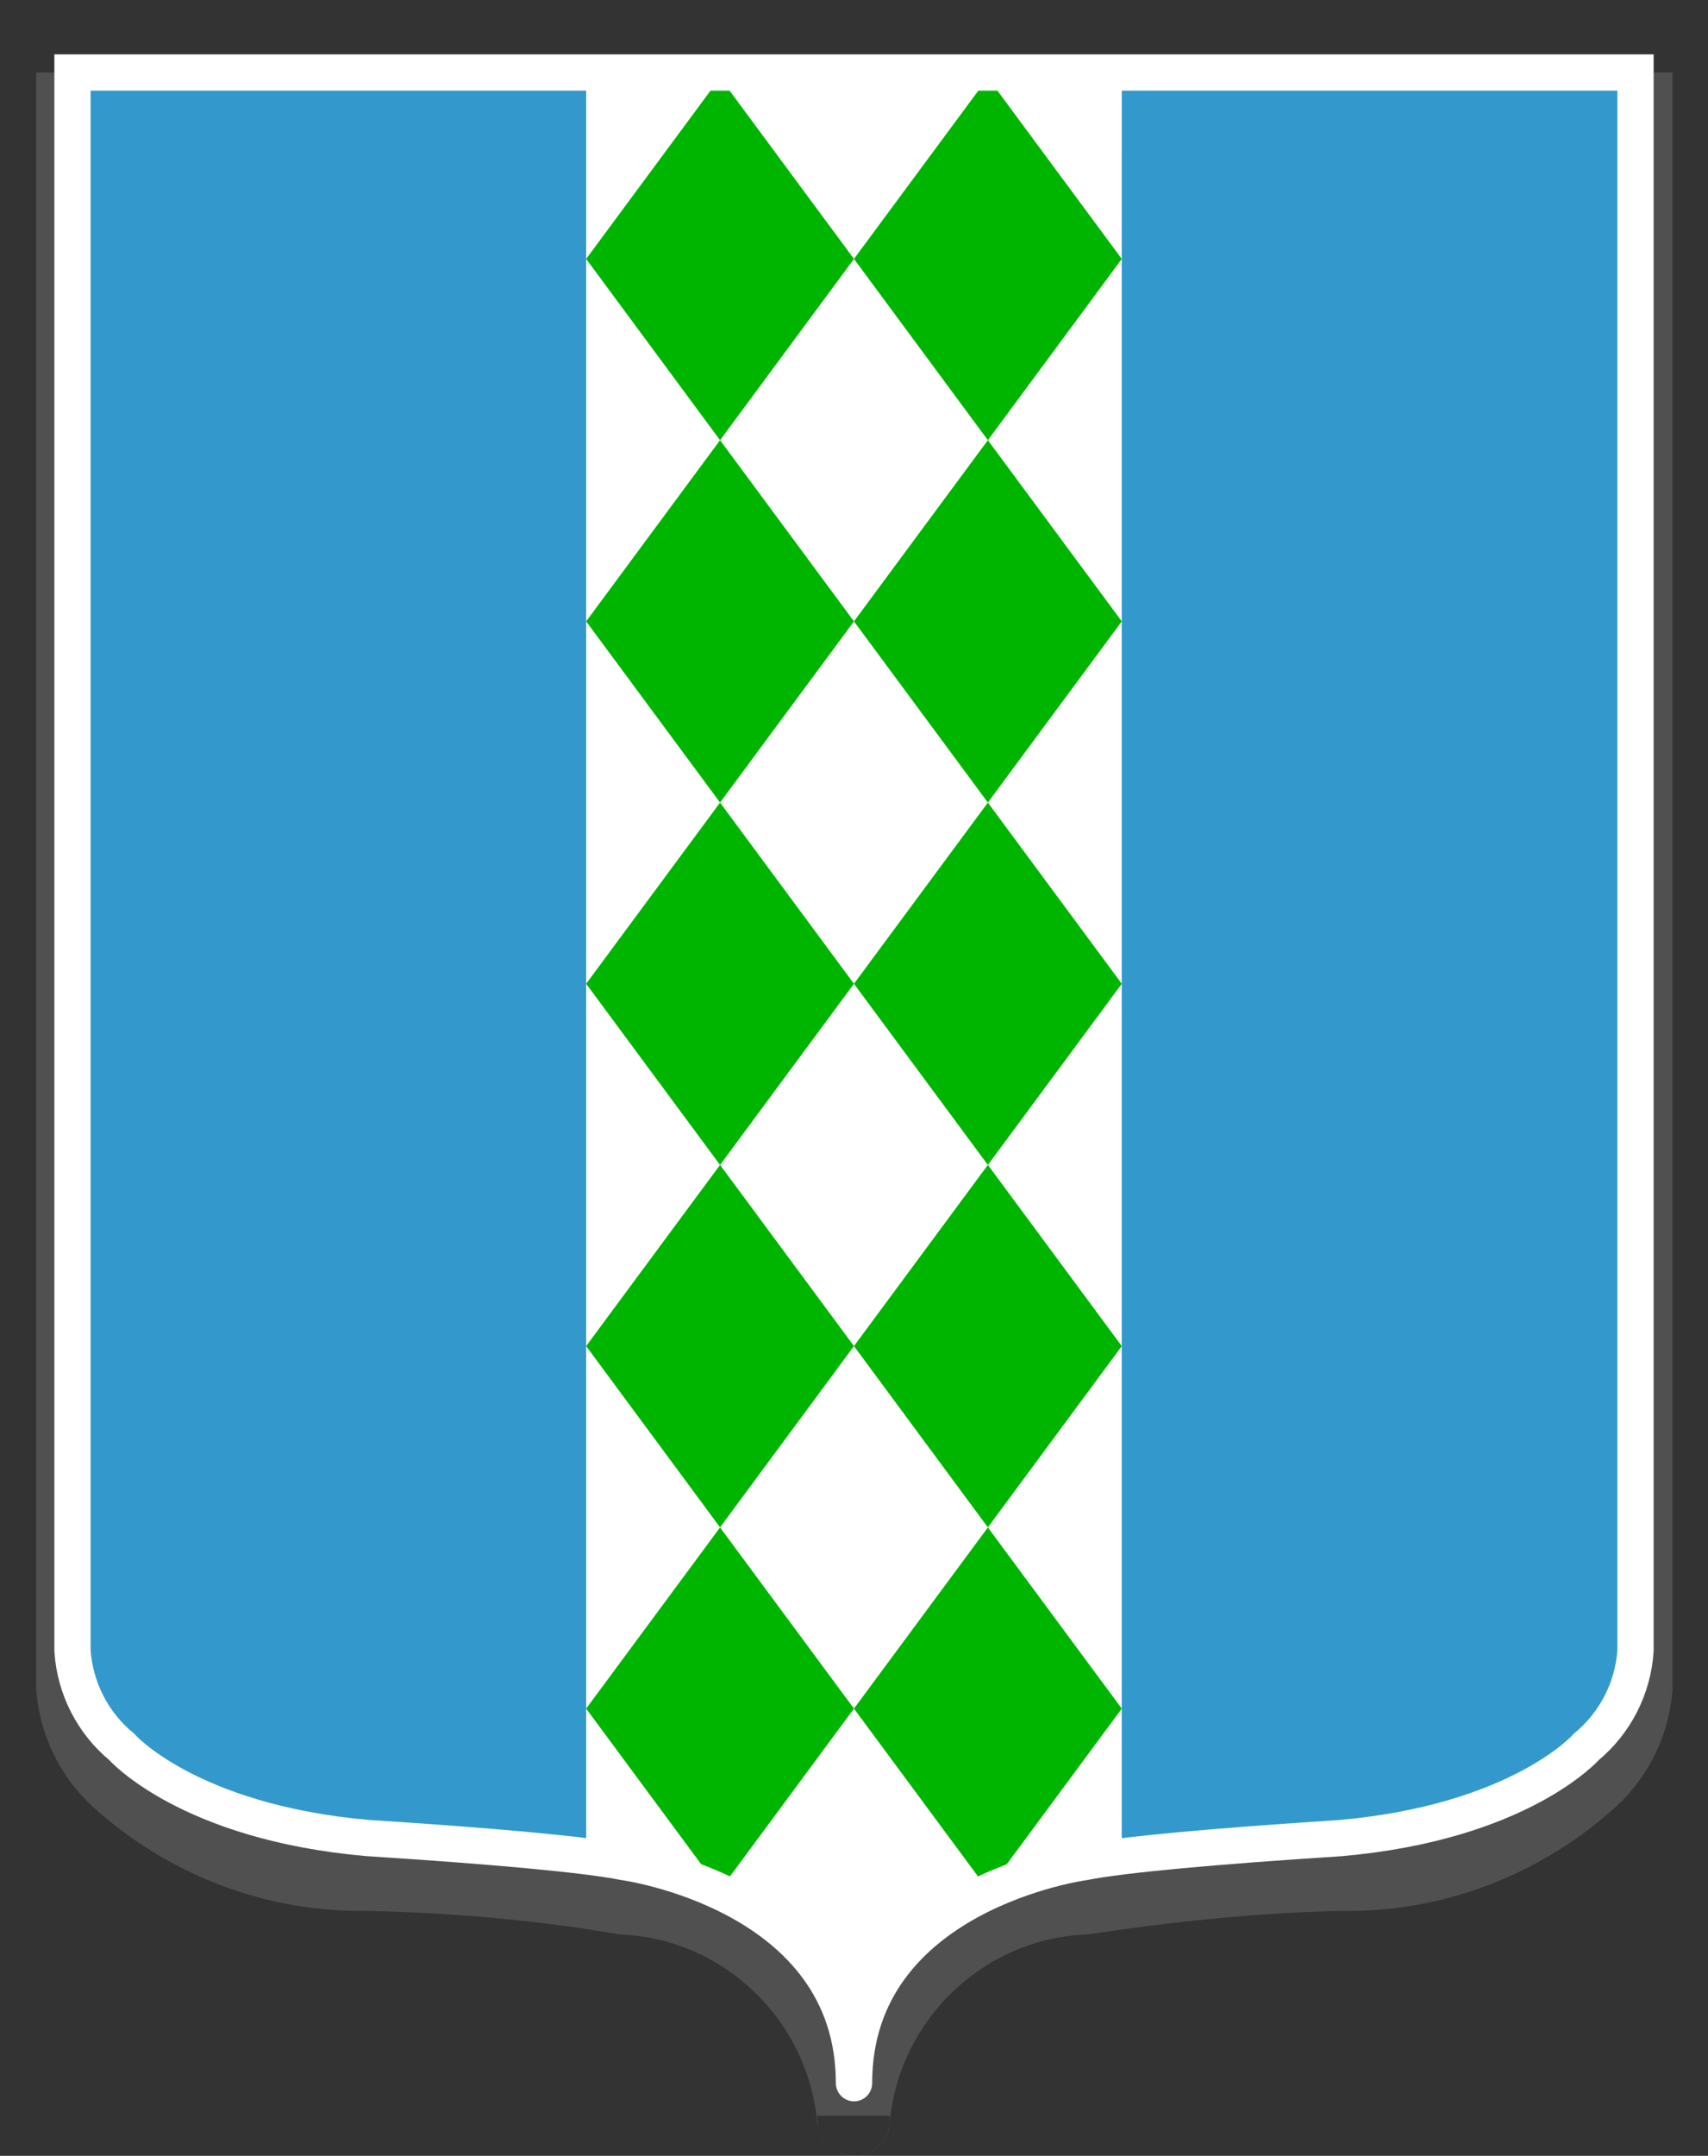 <?xml version="1.0" standalone="no"?><!-- Generator: Gravit.io --><svg xmlns="http://www.w3.org/2000/svg" xmlns:xlink="http://www.w3.org/1999/xlink" style="isolation:isolate" viewBox="0 0 94.26 118.908" width="94.26" height="118.908"><rect x="0" y="0" width="94.26" height="118.908" fill="#333333" stroke="none"/><defs><clipPath id="_clipPath_KL5B0WVUeUTakwM3crnkujykCybogk1H"><rect width="94.26" height="118.908"/></clipPath></defs><g clip-path="url(#_clipPath_KL5B0WVUeUTakwM3crnkujykCybogk1H)"><g id="Group"><path d=" M 49.1 116.7 C 49.2 117.6 48.7 118.4 48 118.7 C 47.2 119.1 46.3 118.9 45.7 118.3 C 45.3 117.9 45.1 117.3 45.1 116.7 M 45.7 118.3 C 45.4 118 45.2 117.5 45.1 117.1 C 44.6 111.4 39.9 106.9 34.2 106.7 C 29.6 105.9 24.9 105.5 20.3 105.4 C 14.8 105.5 9.5 103.5 5.4 99.9 C 3.4 98.2 2.2 95.8 2 93.2 C 2 93.1 2 93.1 2 93 L 2 4 L 92.3 4 L 92.3 93 C 92.3 93.1 92.3 93.1 92.3 93.2 C 92.1 95.8 90.9 98.2 88.9 99.9 C 84.8 103.5 79.5 105.5 74 105.4 C 69.3 105.5 64.7 106 60 106.7 C 54.3 106.9 49.6 111.4 49.1 117.1 C 49.1 117.9 48.5 118.5 47.8 118.8 C 47.1 119 46.3 118.9 45.7 118.3 Z  M 47.1 110.4 C 49.7 105.9 54.4 103 59.6 102.7 C 64.4 102 69.2 101.5 74 101.4 C 78.5 101.5 82.9 99.9 86.2 96.8 C 87.4 95.9 88.1 94.5 88.3 93 L 88.3 8 L 6 8 L 6 93 C 6.1 94.5 6.8 95.9 8 96.8 C 11.4 99.9 15.8 101.5 20.3 101.4 C 25.1 101.5 29.9 102 34.6 102.7 C 39.8 103 44.5 105.9 47.1 110.4 Z " fill-rule="evenodd" fill="rgb(139,139,139)" fill-opacity="0.33"/><g id="Group"><g id="Group"><g id="Groupe_1556"><g id="Groupe_1553"><path d=" M 61.908 4 L 61.908 102.3 C 65.909 101.752 69.939 101.448 73.976 101.387 C 78.881 101.283 83.628 99.635 87.543 96.679 C 89.177 95.247 90.156 93.211 90.256 91.041 L 90.256 4 L 61.908 4 Z " fill="rgb(5,134,207)"/><g id="Groupe_1552"><path d=" M 61.908 4 L 61.908 102.3 C 65.909 101.752 69.939 101.448 73.976 101.387 C 78.881 101.283 83.628 99.635 87.543 96.679 C 89.177 95.247 90.156 93.211 90.256 91.041 L 90.256 4 L 61.908 4 Z " fill="rgb(51,153,204)"/></g></g><g id="Groupe_1555"><path d=" M 20.28 101.384 C 24.317 101.445 28.347 101.749 32.348 102.297 L 32.348 4 L 4 4 L 4 91.038 C 4.135 93.107 5.116 95.028 6.713 96.35 C 10.558 99.476 15.327 101.245 20.28 101.384 L 20.28 101.384 Z " fill="rgb(5,134,207)"/><g id="Groupe_1554"><path d=" M 20.28 101.384 C 24.317 101.445 28.347 101.749 32.348 102.297 L 32.348 4 L 4 4 L 4 91.038 C 4.135 93.107 5.116 95.028 6.713 96.35 C 10.558 99.476 15.327 101.245 20.28 101.384 L 20.28 101.384 Z " fill="rgb(51,153,204)"/></g></g><path d=" M 59.838 102.71 C 60.464 102.554 61.164 102.419 61.907 102.297 L 61.907 4 L 32.348 4 L 32.348 102.3 C 33.091 102.422 33.791 102.561 34.417 102.713 C 34.417 102.713 47.128 104.404 47.128 114.907 C 47.128 104.4 59.838 102.71 59.838 102.71 Z " fill="rgb(255,255,255)"/></g><g id="Groupe_1557"><path d=" M 47.128 14.281 L 39.738 24.281 L 32.348 14.281 L 39.738 4.287 L 47.128 14.281 Z " fill="rgb(0,181,0)"/><path d=" M 61.908 14.281 L 54.518 24.281 L 47.128 14.281 L 54.518 4.287 L 61.908 14.281 Z " fill="rgb(0,181,0)"/><path d=" M 47.128 34.273 L 39.738 44.267 L 32.348 34.273 L 39.738 24.279 L 47.128 34.273 Z " fill="rgb(0,181,0)"/><path d=" M 61.908 34.273 L 54.518 44.267 L 47.128 34.273 L 54.518 24.279 L 61.908 34.273 Z " fill="rgb(0,181,0)"/><path d=" M 47.128 54.262 L 39.738 64.256 L 32.348 54.262 L 39.738 44.268 L 47.128 54.262 Z " fill="rgb(0,181,0)"/><path d=" M 61.908 54.262 L 54.518 64.256 L 47.128 54.262 L 54.518 44.268 L 61.908 54.262 Z " fill="rgb(0,181,0)"/><path d=" M 47.128 74.246 L 39.738 84.246 L 32.348 74.246 L 39.738 64.252 L 47.128 74.246 Z " fill="rgb(0,181,0)"/><path d=" M 61.908 74.246 L 54.518 84.246 L 47.128 74.246 L 54.518 64.252 L 61.908 74.246 Z " fill="rgb(0,181,0)"/><path d=" M 47.128 94.242 L 39.738 104.236 L 32.348 94.242 L 39.738 84.248 L 47.128 94.242 Z " fill="rgb(0,181,0)"/><path d=" M 61.908 94.242 L 54.518 104.236 L 47.128 94.242 L 54.518 84.248 L 61.908 94.242 Z " fill="rgb(0,181,0)"/></g></g><path d=" M 47.128 114.9 C 47.128 104.4 34.417 102.706 34.417 102.706 C 32.348 102.293 27.292 101.828 20.28 101.38 C 10.364 100.506 6.713 96.35 6.713 96.35 C 5.114 95.03 4.133 93.107 4 91.038 L 4 4 L 90.26 4 L 90.26 91.038 C 90.125 93.107 89.144 95.028 87.547 96.35 C 87.547 96.35 83.9 100.506 73.98 101.384 C 66.968 101.836 61.912 102.297 59.843 102.71 C 59.843 102.71 47.132 104.401 47.132 114.904" fill="none" vector-effect="non-scaling-stroke" stroke-width="2" stroke="rgb(255,255,255)" stroke-linejoin="miter" stroke-linecap="round" stroke-miterlimit="4"/></g></g></g></svg>